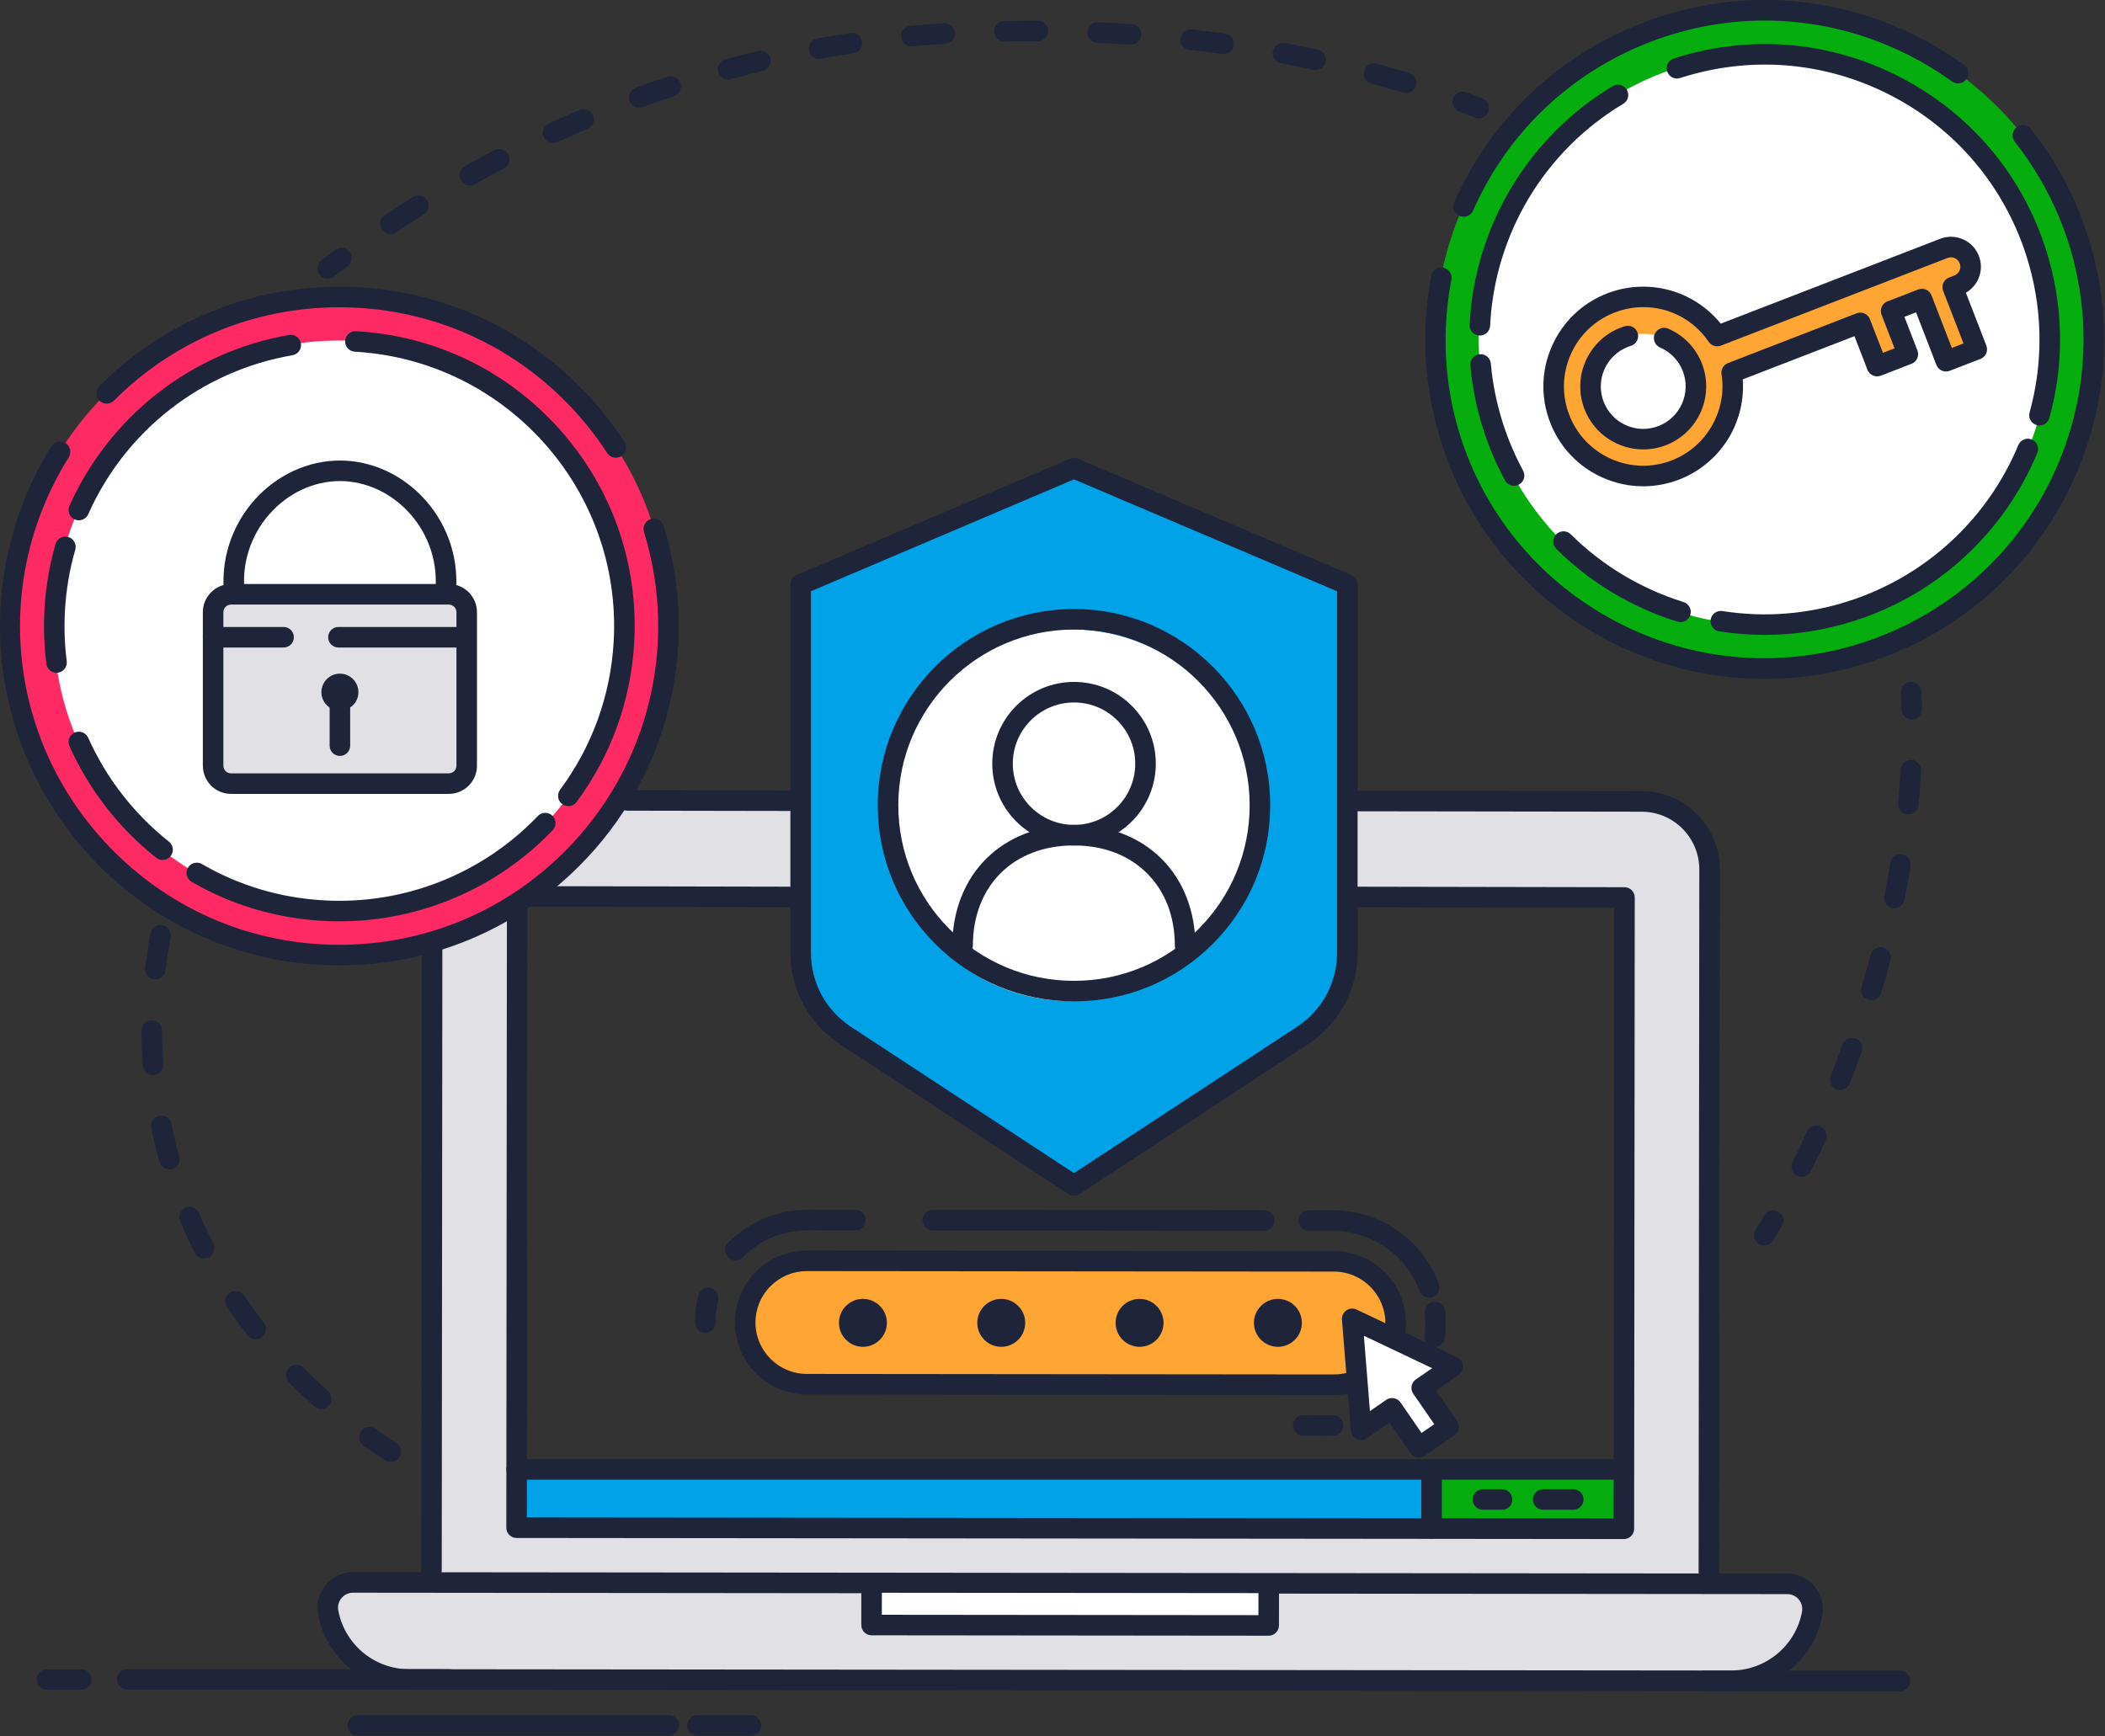 <?xml version="1.0" encoding="UTF-8" standalone="no"?>
<!DOCTYPE svg PUBLIC "-//W3C//DTD SVG 1.1//EN" "http://www.w3.org/Graphics/SVG/1.1/DTD/svg11.dtd">
<svg width="100%" height="100%" viewBox="0 0 1537 1268" version="1.1" xmlns="http://www.w3.org/2000/svg" xmlns:xlink="http://www.w3.org/1999/xlink" xml:space="preserve" xmlns:serif="http://www.serif.com/" style="fill-rule:evenodd;clip-rule:evenodd;stroke-linejoin:round;stroke-miterlimit:1.414;">
    <rect x="0" y="0" width="1537" height="1268" fill="#333333" stroke="none"/>
    <g transform="matrix(1,0,0,1,-483.432,-560.409)">
        <path d="M1791.73,1719.38L742.941,1719.38C731.369,1719.38 722.648,1729.91 724.793,1741.28C730.159,1769.72 755.004,1790.31 783.945,1790.31L1750.73,1790.31C1779.67,1790.31 1804.51,1769.72 1809.88,1741.28C1812.02,1729.91 1803.3,1719.38 1791.73,1719.38Z" style="fill:rgb(225,225,229);fill-rule:nonzero;"/>
    </g>
    <g transform="matrix(1,0,0,1,-483.432,-560.409)">
        <path d="M1122.14,1726.57L1122.14,1750.16L1412.53,1750.16L1412.53,1719.38L1122.14,1719.38L1122.14,1726.57Z" style="fill:white;fill-rule:nonzero;"/>
    </g>
    <g transform="matrix(1,0,0,1,-483.432,-560.409)">
        <path d="M1672.18,1679.24L862.493,1679.24L862.493,1217.54L1672.18,1217.54L1672.18,1679.24ZM1734.38,1196.96C1734.38,1169.53 1712.14,1147.28 1684.71,1147.28L926.204,1144.92C899.204,1176.92 921.204,1198.92 801.204,1243.92L800.288,1710.53L800.276,1734.58L1734.4,1734.58L1734.38,1710.53L1734.38,1196.96Z" style="fill:rgb(225,225,229);fill-rule:nonzero;"/>
    </g>
    <g transform="matrix(1,0,0,1,-483.432,-560.409)">
        <path d="M731.43,777.069C598.605,776.939 490.824,884.509 490.694,1017.33C490.564,1150.16 598.134,1257.94 730.959,1258.07C863.783,1258.2 971.564,1150.63 971.694,1017.8C971.824,884.981 864.254,777.2 731.43,777.069Z" style="fill:rgb(255,42,99);fill-rule:nonzero;"/>
    </g>
    <g transform="matrix(1,0,0,1,-483.432,-560.409)">
        <path d="M731.399,809.069C616.247,808.957 522.807,902.214 522.693,1017.37C522.581,1132.52 615.839,1225.96 730.99,1226.07C846.141,1226.18 939.581,1132.92 939.694,1017.77C939.807,902.622 846.55,809.182 731.399,809.069Z" style="fill:white;fill-rule:nonzero;"/>
    </g>
    <g transform="matrix(1,0,0,1,-483.432,-560.409)">
        <path d="M1685.15,584.031C1561.22,631.834 1499.52,771.046 1547.32,894.971C1595.12,1018.9 1734.33,1080.6 1858.26,1032.8C1982.18,984.999 2043.89,845.786 1996.09,721.862C1948.29,597.938 1809.07,536.229 1685.15,584.031Z" style="fill:rgb(5,174,14);fill-rule:nonzero;"/>
    </g>
    <g transform="matrix(1,0,0,1,-483.432,-560.409)">
        <path d="M1696.67,613.887C1589.23,655.329 1535.73,776.019 1577.17,883.454C1618.62,990.89 1739.31,1044.39 1846.74,1002.95C1954.18,961.503 2007.68,840.814 1966.23,733.379C1924.79,625.943 1804.1,572.445 1696.67,613.887Z" style="fill:white;fill-rule:nonzero;"/>
    </g>
    <g transform="matrix(1,0,0,1,-483.432,-560.409)">
        <path d="M1913.14,768.596C1920.54,765.732 1924.22,757.408 1921.35,750.005C1918.49,742.602 1910.17,738.922 1902.76,741.786L1737.28,805.805C1720.57,781.227 1688.58,770.457 1659.67,781.642C1626,794.669 1609.26,832.527 1622.29,866.2C1635.32,899.873 1673.17,916.61 1706.85,903.583C1736.07,892.279 1752.52,862.278 1747.85,832.538L1841.79,796.198L1854,827.765L1876.48,819.066L1864.27,787.499L1886.76,778.8L1904.32,824.204L1926.81,815.505L1909.24,770.101L1913.14,768.596Z" style="fill:rgb(255,165,52);fill-rule:nonzero;"/>
    </g>
    <g transform="matrix(1,0,0,1,-483.432,-560.409)">
        <path d="M1713.41,818.679C1707.9,811.743 1701.39,808.52 1698.53,807.287C1696.83,806.554 1685.3,801.788 1672.05,805.799C1670.81,806.172 1669.83,806.539 1669.38,806.722C1658.75,810.968 1637.87,831.938 1647.37,856.497C1655.04,876.319 1677.32,886.172 1697.15,878.503C1716.97,870.835 1726.82,848.55 1719.15,828.728C1717.09,823.397 1713.41,818.679 1713.41,818.679Z" style="fill:white;fill-rule:nonzero;"/>
    </g>
    <g transform="matrix(1,0,0,1,-483.432,-560.409)">
        <path d="M811.101,994.387L652.139,994.387C644.904,994.387 639.038,1000.25 639.038,1007.49L639.038,1119.56C639.038,1126.79 644.904,1132.66 652.139,1132.66L811.101,1132.66C818.337,1132.66 824.203,1126.79 824.203,1119.56L824.203,1007.49C824.203,1000.25 818.337,994.387 811.101,994.387Z" style="fill:rgb(225,225,229);fill-rule:nonzero;"/>
    </g>
    <g transform="matrix(1,0,0,1,-483.432,-560.409)">
        <path d="M1358.23,1239.18C1334.01,1263.35 1301.84,1276.66 1267.62,1276.66C1267.58,1276.66 1267.54,1276.66 1267.49,1276.66C1233.23,1276.63 1201.04,1263.25 1176.83,1239C1152.63,1214.75 1139.32,1182.53 1139.35,1148.27C1139.42,1077.58 1196.95,1020.13 1267.62,1020.13C1267.66,1020.13 1267.71,1020.13 1267.75,1020.13C1338.47,1020.2 1395.95,1077.79 1395.89,1148.52C1395.85,1182.78 1382.48,1214.98 1358.23,1239.18ZM1267.76,1005.13C1267.71,1005.13 1267.67,1005.13 1267.62,1005.13C1188.69,1005.13 1124.43,1069.3 1124.35,1148.25C1124.32,1186.52 1139.18,1222.51 1166.22,1249.6C1193.25,1276.68 1229.21,1291.62 1267.48,1291.66C1267.53,1291.66 1267.57,1291.66 1267.62,1291.66C1305.84,1291.66 1341.77,1276.8 1368.82,1249.8C1395.91,1222.76 1410.85,1186.8 1410.89,1148.53L1403.39,1148.53L1410.89,1148.53C1410.96,1069.54 1346.76,1005.21 1267.76,1005.13Z" style="fill:rgb(30,36,58);fill-rule:nonzero;"/>
    </g>
    <g transform="matrix(1,0,0,1,-483.432,-560.409)">
        <path d="M1267.65,1162.79C1267.64,1162.79 1267.62,1162.79 1267.61,1162.79C1242.96,1162.77 1222.92,1142.7 1222.95,1118.05C1222.96,1106.11 1227.62,1094.89 1236.07,1086.45C1244.51,1078.03 1255.72,1073.39 1267.65,1073.39C1267.66,1073.39 1267.68,1073.39 1267.69,1073.39C1279.63,1073.4 1290.85,1078.06 1299.29,1086.51C1307.72,1094.97 1312.36,1106.2 1312.35,1118.14C1312.33,1142.77 1292.28,1162.8 1267.65,1162.79ZM1267.71,1058.39C1267.69,1058.39 1267.67,1058.39 1267.65,1058.39C1251.72,1058.39 1236.75,1064.59 1225.48,1075.84C1214.19,1087.1 1207.96,1102.09 1207.95,1118.03C1207.92,1150.95 1234.67,1177.76 1267.59,1177.79C1267.61,1177.79 1267.63,1177.79 1267.65,1177.79C1300.54,1177.79 1327.32,1151.05 1327.35,1118.15C1327.37,1102.2 1321.17,1087.21 1309.91,1075.92C1298.64,1064.63 1283.65,1058.41 1267.71,1058.39Z" style="fill:rgb(30,36,58);fill-rule:nonzero;"/>
    </g>
    <g transform="matrix(1,0,0,1,-483.432,-560.409)">
        <path d="M1267.61,1162.79C1267.57,1162.79 1267.54,1162.79 1267.5,1162.79C1242.33,1162.79 1219.67,1171.5 1203.7,1187.32C1187.65,1203.21 1178.8,1225.82 1178.78,1251C1178.77,1255.14 1182.13,1258.5 1186.27,1258.5L1186.28,1258.5C1190.42,1258.5 1193.77,1255.15 1193.78,1251.01C1193.82,1207.2 1223.44,1177.79 1267.49,1177.79C1267.52,1177.79 1267.56,1177.79 1267.59,1177.79C1289.13,1177.81 1307.56,1184.83 1320.89,1198.08C1334.24,1211.35 1341.28,1229.7 1341.26,1251.15C1341.26,1255.3 1344.61,1258.66 1348.75,1258.66L1348.76,1258.66C1352.9,1258.66 1356.26,1255.31 1356.26,1251.17C1356.29,1226 1347.48,1203.37 1331.46,1187.45C1315.5,1171.57 1292.82,1162.82 1267.61,1162.79Z" style="fill:rgb(30,36,58);fill-rule:nonzero;"/>
    </g>
    <g transform="matrix(1,0,0,1,-482.432,-560.409)">
        <path d="M1068.04,987.207L1068.04,1256.17C1068.04,1280.48 1080.28,1303.16 1100.61,1316.49L1267.62,1426.06L1267.69,1426.01L1267.69,902.346L1267.62,902.314L1068.04,987.207Z" style="fill:rgb(0,162,232);fill-rule:nonzero;"/>
    </g>
    <g transform="matrix(1,0,0,1,-484.432,-560.409)">
        <path d="M1267.69,1426.01L1434.63,1316.49C1454.96,1303.16 1467.2,1280.48 1467.2,1256.17L1467.2,987.207L1267.69,902.346L1267.69,1426.01Z" style="fill:rgb(0,162,232);fill-rule:nonzero;"/>
    </g>
    <g transform="matrix(1,0,0,1,-483.432,-560.409)">
        <path d="M1265.43,1019.95C1190.44,1019.87 1129.6,1080.6 1129.52,1155.59C1129.45,1230.57 1190.18,1291.42 1265.16,1291.49C1340.14,1291.56 1400.99,1230.84 1401.06,1155.85C1401.14,1080.87 1340.41,1020.02 1265.43,1019.95Z" style="fill:white;fill-rule:nonzero;"/>
    </g>
    <g transform="matrix(1,0,0,1,-483.432,-560.409)">
        <path d="M1265.37,1073.21C1236.54,1073.19 1213.15,1096.53 1213.12,1125.36C1213.09,1154.2 1236.44,1177.59 1265.27,1177.62C1294.1,1177.65 1317.5,1154.3 1317.53,1125.47C1317.55,1096.64 1294.2,1073.24 1265.37,1073.21Z" style="fill:white;fill-rule:nonzero;"/>
    </g>
    <g transform="matrix(1,0,0,1,-483.432,-560.409)">
        <path d="M1265.27,1177.62C1217.32,1177.57 1183.99,1210.38 1183.95,1258.33L1267.34,1286.92L1345,1261.92L1346.44,1258.49C1346.48,1210.54 1313.22,1177.67 1265.27,1177.62Z" style="fill:white;fill-rule:nonzero;"/>
    </g>
    <g transform="matrix(1,0,0,1,-483.432,-560.409)">
        <path d="M1462.29,1481.51L1067.82,1481.12C1045.6,1481.1 1027.57,1499.09 1027.55,1521.31L1027.54,1530.95C1027.52,1553.17 1045.52,1571.2 1067.73,1571.23L1462.2,1571.61C1484.42,1571.63 1502.45,1553.64 1502.48,1531.42L1502.48,1521.78C1502.51,1499.56 1484.51,1481.53 1462.29,1481.51Z" style="fill:rgb(255,165,52);fill-rule:nonzero;"/>
    </g>
    <g transform="matrix(1,0,0,1,-483.432,-560.409)">
        <rect x="860.704" y="1633.42" width="667.996" height="43" style="fill:rgb(0,162,232);fill-rule:nonzero;"/>
    </g>
    <g transform="matrix(1,0,0,1,-483.432,-560.409)">
        <rect x="1528.2" y="1632.92" width="141" height="44" style="fill:rgb(5,174,14);fill-rule:nonzero;"/>
    </g>
    <g transform="matrix(1,0,0,1,-483.432,-560.409)">
        <path d="M958.603,939.463C954.644,940.682 952.424,944.88 953.643,948.838C979.131,1031.59 956.963,1121 895.792,1182.17C851.826,1226.13 793.371,1250.35 731.194,1250.35C669.017,1250.35 610.562,1226.13 566.596,1182.17C489.463,1105.03 475.922,986.663 533.666,894.312C535.862,890.8 534.795,886.173 531.283,883.976C527.771,881.781 523.143,882.848 520.948,886.36C491.737,933.077 478.917,989.147 484.849,1044.24C490.871,1100.17 516.136,1152.92 555.99,1192.77C602.789,1239.57 665.011,1265.35 731.194,1265.35C797.378,1265.35 859.6,1239.57 906.398,1192.77C971.51,1127.66 995.106,1032.5 967.978,944.423C966.759,940.464 962.561,938.243 958.603,939.463Z" style="fill:rgb(30,36,58);fill-rule:nonzero;"/>
    </g>
    <g transform="matrix(1,0,0,1,-483.432,-560.409)">
        <path d="M906.398,842.365C859.6,795.566 797.378,769.793 731.194,769.793C665.011,769.793 602.789,795.566 555.99,842.365C553.061,845.294 553.061,850.043 555.99,852.972C558.919,855.9 563.668,855.9 566.596,852.972C610.562,809.006 669.017,784.793 731.194,784.793C793.371,784.793 851.826,809.006 895.792,852.972C907.451,864.63 917.865,877.494 926.744,891.204C928.18,893.421 930.588,894.628 933.046,894.628C934.443,894.628 935.856,894.238 937.116,893.422C940.593,891.17 941.586,886.526 939.334,883.05C929.883,868.456 918.801,854.767 906.398,842.365Z" style="fill:rgb(30,36,58);fill-rule:nonzero;"/>
    </g>
    <g transform="matrix(1,0,0,1,-483.432,-560.409)">
        <path d="M694.487,805.021C659.646,811.007 626.435,825.738 598.443,847.621C570.664,869.337 548.432,897.757 534.15,929.808C532.464,933.592 534.164,938.025 537.948,939.711C538.94,940.153 539.976,940.363 540.996,940.363C543.867,940.363 546.607,938.705 547.851,935.913C575.189,874.562 630.956,831.157 697.027,819.804C701.109,819.103 703.85,815.224 703.149,811.142C702.448,807.06 698.57,804.322 694.487,805.021Z" style="fill:rgb(30,36,58);fill-rule:nonzero;"/>
    </g>
    <g transform="matrix(1,0,0,1,-483.432,-560.409)">
        <path d="M533.265,952.548C529.285,951.402 525.128,953.699 523.982,957.679C519.528,973.139 516.805,989.196 515.888,1005.4C515.138,1018.69 515.607,1032.07 517.281,1045.16C517.765,1048.95 520.992,1051.71 524.711,1051.71C525.028,1051.71 525.349,1051.69 525.672,1051.65C529.781,1051.13 532.685,1047.37 532.16,1043.26C530.602,1031.08 530.166,1018.62 530.865,1006.25C531.718,991.16 534.251,976.215 538.395,961.831C539.542,957.851 537.245,953.695 533.265,952.548Z" style="fill:rgb(30,36,58);fill-rule:nonzero;"/>
    </g>
    <g transform="matrix(1,0,0,1,-483.432,-560.409)">
        <path d="M606.796,1175.02C581.393,1154.92 561.007,1128.69 547.84,1099.17C546.152,1095.39 541.718,1093.69 537.935,1095.37C534.152,1097.06 532.453,1101.5 534.141,1105.28C548.29,1137 570.194,1165.18 597.486,1186.79C598.864,1187.88 600.505,1188.4 602.136,1188.4C604.349,1188.4 606.541,1187.43 608.022,1185.56C610.592,1182.31 610.043,1177.59 606.796,1175.02Z" style="fill:rgb(30,36,58);fill-rule:nonzero;"/>
    </g>
    <g transform="matrix(1,0,0,1,-483.432,-560.409)">
        <path d="M876.165,1156.29C835.491,1198.76 778.526,1221.22 719.875,1217.9C688.134,1216.1 658.188,1207.19 630.87,1191.39C627.284,1189.31 622.696,1190.54 620.623,1194.13C618.55,1197.71 619.775,1202.3 623.361,1204.37C652.732,1221.36 684.919,1230.95 719.028,1232.87C723.114,1233.1 727.186,1233.22 731.252,1233.22C789.92,1233.22 846.119,1209.35 886.998,1166.67C889.863,1163.68 889.76,1158.93 886.769,1156.07C883.778,1153.2 879.031,1153.3 876.165,1156.29Z" style="fill:rgb(30,36,58);fill-rule:nonzero;"/>
    </g>
    <g transform="matrix(1,0,0,1,-483.432,-560.409)">
        <path d="M743.36,802.264C739.229,802.036 735.683,805.193 735.449,809.329C735.216,813.465 738.379,817.007 742.514,817.241C852.976,823.482 937.765,918.427 931.523,1028.89C929.302,1068.21 915.769,1105.62 892.388,1137.09C889.917,1140.42 890.61,1145.12 893.935,1147.59C895.279,1148.58 896.847,1149.07 898.402,1149.07C900.694,1149.07 902.956,1148.02 904.428,1146.04C929.564,1112.21 944.112,1071.99 946.499,1029.74C949.749,972.225 930.408,916.892 892.041,873.928C853.673,830.965 800.87,805.514 743.36,802.264Z" style="fill:rgb(30,36,58);fill-rule:nonzero;"/>
    </g>
    <g transform="matrix(1,0,0,1,-483.432,-560.409)">
        <path d="M816.703,1119.56C816.703,1122.65 814.19,1125.16 811.102,1125.16L652.139,1125.16C649.051,1125.16 646.538,1122.65 646.538,1119.56L646.538,1007.49C646.538,1004.4 649.051,1001.89 652.139,1001.89L811.102,1001.89C814.19,1001.89 816.703,1004.4 816.703,1007.49L816.703,1119.56ZM811.102,986.887L652.139,986.887C640.78,986.887 631.538,996.128 631.538,1007.49L631.538,1119.56C631.538,1130.92 640.78,1140.16 652.139,1140.16L811.102,1140.16C822.461,1140.16 831.703,1130.92 831.703,1119.56L831.703,1007.49C831.703,996.128 822.461,986.887 811.102,986.887Z" style="fill:rgb(30,36,58);fill-rule:nonzero;"/>
    </g>
    <g transform="matrix(1,0,0,1,-483.432,-560.409)">
        <path d="M731.62,896.709C708.243,896.709 685.463,907.268 669.121,925.68C652.196,944.75 644.213,970.117 647.221,995.277C647.677,999.088 650.915,1001.89 654.659,1001.89C654.956,1001.89 655.257,1001.87 655.559,1001.83C659.672,1001.34 662.607,997.609 662.115,993.496C659.616,972.591 666.259,951.502 680.34,935.638C693.837,920.431 712.528,911.709 731.62,911.709C750.713,911.709 769.404,920.431 782.901,935.638C796.982,951.502 803.625,972.591 801.125,993.496C800.633,997.609 803.569,1001.34 807.682,1001.83C811.792,1002.32 815.527,999.39 816.019,995.277C819.027,970.117 811.045,944.75 794.12,925.681C777.778,907.268 754.998,896.709 731.62,896.709Z" style="fill:rgb(30,36,58);fill-rule:nonzero;"/>
    </g>
    <g transform="matrix(1,0,0,1,-483.432,-560.409)">
        <path d="M731.62,1067.35C730.8,1067.35 730.132,1066.68 730.132,1065.86C730.132,1065.04 730.8,1064.37 731.62,1064.37C732.441,1064.37 733.108,1065.04 733.108,1065.86C733.108,1066.68 732.441,1067.35 731.62,1067.35ZM731.62,1052.35C724.17,1052.35 718.108,1058.41 718.108,1065.86C718.108,1073.31 724.17,1079.37 731.62,1079.37C739.071,1079.37 745.132,1073.31 745.132,1065.86C745.132,1058.41 739.071,1052.35 731.62,1052.35Z" style="fill:rgb(30,36,58);fill-rule:nonzero;"/>
    </g>
    <g transform="matrix(1,0,0,1,-483.432,-560.409)">
        <path d="M731.62,1057.76C727.478,1057.76 724.12,1061.12 724.12,1065.26L724.12,1104.94C724.12,1109.08 727.478,1112.44 731.62,1112.44C735.762,1112.44 739.12,1109.08 739.12,1104.94L739.12,1065.26C739.12,1061.12 735.762,1057.76 731.62,1057.76Z" style="fill:rgb(30,36,58);fill-rule:nonzero;"/>
    </g>
    <g transform="matrix(1,0,0,1,-483.432,-560.409)">
        <path d="M690.507,1018.26L639.031,1018.26C634.889,1018.26 631.531,1021.62 631.531,1025.76C631.531,1029.9 634.889,1033.26 639.031,1033.26L690.507,1033.26C694.649,1033.26 698.007,1029.9 698.007,1025.76C698.007,1021.62 694.649,1018.26 690.507,1018.26Z" style="fill:rgb(30,36,58);fill-rule:nonzero;"/>
    </g>
    <g transform="matrix(1,0,0,1,-483.432,-560.409)">
        <path d="M822.058,1018.26L730.544,1018.26C726.402,1018.26 723.044,1021.62 723.044,1025.76C723.044,1029.9 726.402,1033.26 730.544,1033.26L822.058,1033.26C826.2,1033.26 829.558,1029.9 829.558,1025.76C829.558,1021.62 826.2,1018.26 822.058,1018.26Z" style="fill:rgb(30,36,58);fill-rule:nonzero;"/>
    </g>
    <g transform="matrix(1,0,0,1,-483.432,-560.409)">
        <path d="M1955.81,653.423C1952.56,655.989 1952.01,660.704 1954.57,663.956C2008.2,731.937 2019.78,823.319 1984.8,902.441C1946.39,989.325 1860.97,1041.09 1771.57,1041.09C1740.18,1041.09 1708.29,1034.71 1677.78,1021.22C1578.02,977.11 1522.68,871.599 1543.21,764.634C1543.99,760.566 1541.33,756.635 1537.26,755.854C1533.19,755.076 1529.26,757.739 1528.48,761.806C1518.09,815.915 1526.37,872.835 1551.78,922.079C1577.57,972.067 1620.17,1012.15 1671.72,1034.94C1703.79,1049.12 1737.78,1056.23 1771.82,1056.23C1802.03,1056.23 1832.29,1050.63 1861.31,1039.41C1923.03,1015.53 1971.76,969.038 1998.52,908.507C2035.76,824.288 2023.43,727.022 1966.35,654.666C1963.78,651.414 1959.07,650.857 1955.81,653.423Z" style="fill:rgb(30,36,58);fill-rule:nonzero;"/>
    </g>
    <g transform="matrix(1,0,0,1,-483.432,-560.409)">
        <path d="M1917.49,607.762C1903.41,597.561 1888.13,588.793 1872.09,581.702C1811.56,554.94 1744.23,553.353 1682.51,577.232C1620.78,601.112 1572.05,647.599 1545.29,708.131C1543.61,711.919 1545.33,716.348 1549.11,718.023C1550.1,718.459 1551.13,718.665 1552.14,718.665C1555.02,718.665 1557.77,716.998 1559.01,714.196C1584.15,657.329 1629.93,613.656 1687.92,591.222C1745.91,568.788 1809.16,570.28 1866.03,595.42C1881.11,602.086 1895.46,610.326 1908.69,619.91C1912.04,622.34 1916.73,621.59 1919.16,618.236C1921.59,614.881 1920.84,610.192 1917.49,607.762Z" style="fill:rgb(30,36,58);fill-rule:nonzero;"/>
    </g>
    <g transform="matrix(1,0,0,1,-483.432,-560.409)">
        <path d="M1660.98,623.332C1630.65,641.486 1604.99,667.207 1586.78,697.716C1568.71,727.992 1558.22,762.519 1556.47,797.564C1556.26,801.702 1559.45,805.223 1563.58,805.431C1563.71,805.437 1563.84,805.44 1563.97,805.44C1567.94,805.44 1571.25,802.324 1571.45,798.315C1574.81,731.232 1611.16,670.63 1668.68,636.203C1672.24,634.076 1673.4,629.47 1671.27,625.916C1669.14,622.361 1664.54,621.205 1660.98,623.332Z" style="fill:rgb(30,36,58);fill-rule:nonzero;"/>
    </g>
    <g transform="matrix(1,0,0,1,-483.432,-560.409)">
        <path d="M1580.99,870.041C1576.34,855.661 1573.31,840.809 1571.98,825.898C1571.62,821.773 1567.98,818.72 1563.85,819.092C1559.72,819.458 1556.68,823.1 1557.04,827.226C1558.47,843.252 1561.72,859.21 1566.71,874.656C1570.81,887.322 1576.07,899.629 1582.36,911.237C1583.72,913.744 1586.3,915.166 1588.96,915.166C1590.17,915.166 1591.39,914.874 1592.52,914.26C1596.17,912.287 1597.52,907.736 1595.55,904.093C1589.7,893.292 1584.8,881.835 1580.99,870.041Z" style="fill:rgb(30,36,58);fill-rule:nonzero;"/>
    </g>
    <g transform="matrix(1,0,0,1,-483.432,-560.409)">
        <path d="M1712.7,1000.05C1681.75,990.464 1653.27,973.356 1630.34,950.577C1627.4,947.658 1622.66,947.674 1619.74,950.612C1616.82,953.551 1616.83,958.299 1619.77,961.219C1644.41,985.697 1675.01,1004.08 1708.26,1014.38C1709,1014.61 1709.74,1014.72 1710.48,1014.72C1713.68,1014.72 1716.65,1012.65 1717.64,1009.43C1718.87,1005.48 1716.65,1001.28 1712.7,1000.05Z" style="fill:rgb(30,36,58);fill-rule:nonzero;"/>
    </g>
    <g transform="matrix(1,0,0,1,-483.432,-560.409)">
        <path d="M1966.97,881.354C1963.15,879.761 1958.76,881.57 1957.16,885.393C1934.55,939.672 1889.52,981.167 1833.63,999.238C1803.38,1009.02 1772.23,1011.5 1741.05,1006.63C1736.96,1005.99 1733.13,1008.79 1732.49,1012.88C1731.85,1016.97 1734.64,1020.81 1738.74,1021.45C1749.86,1023.19 1760.98,1024.05 1772.06,1024.05C1794.37,1024.05 1816.52,1020.53 1838.24,1013.51C1898.32,994.089 1946.71,949.494 1971.01,891.162C1972.6,887.338 1970.8,882.948 1966.97,881.354Z" style="fill:rgb(30,36,58);fill-rule:nonzero;"/>
    </g>
    <g transform="matrix(1,0,0,1,-483.432,-560.409)">
        <path d="M1870.09,616.319C1818.81,590.094 1760.38,585.409 1705.57,603.127C1701.63,604.401 1699.47,608.629 1700.74,612.571C1702.01,616.512 1706.24,618.675 1710.18,617.4C1761.18,600.913 1815.54,605.272 1863.26,629.674C1910.98,654.076 1946.34,695.599 1962.82,746.596C1974.94,784.068 1975.82,823.846 1965.37,861.631C1964.26,865.623 1966.6,869.754 1970.6,870.859C1971.26,871.044 1971.94,871.132 1972.6,871.132C1975.89,871.132 1978.9,868.953 1979.82,865.63C1991.06,825.01 1990.12,782.253 1977.1,741.982C1959.38,687.173 1921.38,642.545 1870.09,616.319Z" style="fill:rgb(30,36,58);fill-rule:nonzero;"/>
    </g>
    <g transform="matrix(1,0,0,1,-483.432,-560.409)">
        <path d="M1701.5,800.403C1697.7,798.76 1693.29,800.51 1691.64,804.312C1690,808.114 1691.75,812.529 1695.55,814.172C1703.24,817.494 1709.13,823.625 1712.16,831.434C1718.32,847.367 1710.37,865.345 1694.44,871.509C1686.72,874.494 1678.3,874.295 1670.73,870.95C1663.16,867.603 1657.35,861.51 1654.36,853.791C1648.2,837.858 1656.15,819.881 1672.08,813.717C1672.79,813.442 1673.52,813.192 1674.24,812.972C1678.2,811.763 1680.43,807.57 1679.22,803.609C1678.01,799.647 1673.82,797.416 1669.86,798.625C1668.79,798.952 1667.72,799.322 1666.67,799.727C1643.02,808.875 1631.23,835.556 1640.37,859.203C1647.42,877.415 1664.86,888.598 1683.31,888.597C1688.82,888.597 1694.42,887.601 1699.85,885.498C1723.5,876.35 1735.29,849.669 1726.15,826.022C1721.66,814.432 1712.91,805.333 1701.5,800.403Z" style="fill:rgb(30,36,58);fill-rule:nonzero;"/>
    </g>
    <g transform="matrix(1,0,0,1,-483.432,-560.409)">
        <path d="M1908.61,814.503L1893.75,776.094C1893.04,774.239 1891.61,772.745 1889.79,771.941C1887.97,771.136 1885.91,771.087 1884.05,771.806L1861.57,780.505C1857.7,781.999 1855.78,786.342 1857.28,790.205L1866.78,814.777L1858.29,818.064L1848.78,793.492C1847.29,789.629 1842.94,787.708 1839.08,789.203L1745.15,825.543C1741.85,826.817 1739.9,830.214 1740.44,833.701C1744.63,860.383 1729.36,886.831 1704.14,896.589C1689.72,902.166 1674,901.796 1659.86,895.545C1645.72,889.294 1634.86,877.911 1629.28,863.494C1623.71,849.077 1624.08,833.35 1630.33,819.211C1636.58,805.073 1647.96,794.214 1662.38,788.637C1669.27,785.97 1676.39,784.687 1683.41,784.687C1702.08,784.687 1720.03,793.772 1731.08,810.023C1733.04,812.908 1736.73,814.059 1739.99,812.8L1905.47,748.781C1907.18,748.118 1909.05,748.161 1910.73,748.905C1912.41,749.647 1913.7,750.999 1914.36,752.711C1915.02,754.423 1914.98,756.291 1914.24,757.97C1913.49,759.649 1912.14,760.938 1910.43,761.601L1906.54,763.107C1902.67,764.601 1900.75,768.945 1902.25,772.807L1917.11,811.216L1908.61,814.503ZM1902.77,741.786L1902.76,741.786L1902.77,741.786ZM1918.85,774.157C1922.87,771.857 1926.05,768.35 1927.95,764.035C1930.32,758.691 1930.46,752.748 1928.35,747.299C1926.24,741.849 1922.14,737.548 1916.79,735.185C1911.45,732.823 1905.51,732.682 1900.06,734.791L1739.89,796.755C1730.98,785.773 1718.9,777.494 1705.33,773.167C1689.58,768.148 1672.41,768.674 1656.97,774.647C1638.81,781.67 1624.48,795.343 1616.61,813.146C1608.74,830.949 1608.27,850.752 1615.29,868.906C1622.32,887.06 1635.99,901.393 1653.79,909.264C1663.23,913.434 1673.22,915.526 1683.24,915.526C1692.12,915.526 1701.02,913.88 1709.55,910.578C1725.17,904.537 1738.32,893.21 1746.58,878.681C1753.7,866.148 1756.96,851.71 1755.95,837.447L1837.5,805.899L1847,830.471C1848.5,834.334 1852.84,836.253 1856.7,834.759L1879.19,826.06C1881.05,825.343 1882.54,823.918 1883.34,822.098C1884.15,820.279 1884.2,818.215 1883.48,816.36L1873.97,791.788L1882.47,788.501L1897.33,826.91C1898.82,830.773 1903.17,832.694 1907.03,831.199L1929.51,822.5C1931.37,821.783 1932.86,820.357 1933.67,818.538C1934.47,816.719 1934.52,814.654 1933.8,812.799L1918.85,774.157Z" style="fill:rgb(30,36,58);fill-rule:nonzero;"/>
    </g>
    <g transform="matrix(1,0,0,1,-483.432,-560.409)">
        <path d="M1799.19,1737.49C1794.48,1762.3 1772.75,1780.3 1747.5,1780.3C1747.49,1780.3 1747.47,1780.3 1747.45,1780.3L782.089,1779.35C756.82,1779.32 735.096,1761.28 730.435,1736.45C729.832,1733.23 730.684,1729.95 732.772,1727.44C734.858,1724.93 737.924,1723.49 741.188,1723.49C741.191,1723.49 741.195,1723.49 741.199,1723.49L1788.45,1724.51C1791.72,1724.52 1794.79,1725.96 1796.87,1728.48C1798.95,1731 1799.8,1734.28 1799.19,1737.49ZM1788.46,1709.51L741.213,1708.49C741.204,1708.49 741.197,1708.49 741.188,1708.49C733.45,1708.49 726.178,1711.9 721.233,1717.85C716.283,1723.81 714.263,1731.6 715.692,1739.21C721.682,1771.13 749.6,1794.32 782.074,1794.35L1747.44,1795.3C1747.46,1795.3 1747.48,1795.3 1747.5,1795.3C1779.95,1795.29 1807.88,1772.17 1813.93,1740.29C1815.37,1732.68 1813.37,1724.89 1808.43,1718.92C1803.49,1712.95 1796.21,1709.52 1788.46,1709.51Z" style="fill:rgb(30,36,58);fill-rule:nonzero;"/>
    </g>
    <g transform="matrix(1,0,0,1,-483.432,-560.409)">
        <path d="M1119.82,1747.09L1409.79,1747.38L1409.81,1723.81L1119.84,1723.53L1119.82,1747.09Z" style="fill:white;fill-rule:nonzero;"/>
    </g>
    <g transform="matrix(1,0,0,1,-483.432,-560.409)">
        <path d="M1409.82,1716.31L1409.81,1716.31C1405.67,1716.31 1402.32,1719.66 1402.31,1723.8L1402.3,1739.87L1127.32,1739.6L1127.34,1723.54C1127.34,1719.39 1123.99,1716.03 1119.85,1716.03L1119.84,1716.03C1115.7,1716.03 1112.34,1719.38 1112.34,1723.52L1112.32,1747.08C1112.31,1749.07 1113.1,1750.98 1114.51,1752.39C1115.91,1753.8 1117.82,1754.59 1119.81,1754.59L1409.78,1754.88L1409.79,1754.88C1411.77,1754.88 1413.68,1754.09 1415.09,1752.68C1416.49,1751.28 1417.29,1749.37 1417.29,1747.38L1417.31,1723.82C1417.32,1719.68 1413.96,1716.32 1409.82,1716.31Z" style="fill:rgb(30,36,58);fill-rule:nonzero;"/>
    </g>
    <g transform="matrix(1,0,0,1,-483.432,-560.409)">
        <path d="M798.94,1243.08C798.937,1243.08 798.935,1243.08 798.932,1243.08C794.793,1243.08 791.436,1246.44 791.432,1250.58L790.978,1707.19C790.974,1711.33 794.329,1714.69 798.471,1714.7C798.473,1714.7 798.476,1714.7 798.478,1714.7C802.617,1714.7 805.974,1711.34 805.978,1707.2L806.432,1250.59C806.436,1246.45 803.082,1243.09 798.94,1243.08Z" style="fill:rgb(30,36,58);fill-rule:nonzero;"/>
    </g>
    <g transform="matrix(1,0,0,1,-483.432,-560.409)">
        <path d="M1059.72,1137.62L941.516,1137.41C941.511,1137.41 941.507,1137.41 941.502,1137.41C937.366,1137.41 934.01,1140.76 934.002,1144.89C933.995,1149.04 937.347,1152.4 941.489,1152.41L1059.69,1152.62L1059.7,1152.62C1063.84,1152.62 1067.2,1149.27 1067.2,1145.13C1067.21,1140.99 1063.86,1137.63 1059.72,1137.62Z" style="fill:rgb(30,36,58);fill-rule:nonzero;"/>
    </g>
    <g transform="matrix(1,0,0,1,-483.432,-560.409)">
        <path d="M1682.16,1138.15L1475.71,1137.85L1475.7,1137.85C1471.57,1137.85 1468.21,1141.21 1468.2,1145.34C1468.2,1149.49 1471.55,1152.85 1475.69,1152.85L1682.14,1153.15C1705.36,1153.17 1724.23,1172.08 1724.21,1195.29L1723.7,1708.1C1723.7,1712.24 1727.05,1715.61 1731.2,1715.61C1735.34,1715.61 1738.7,1712.26 1738.7,1708.12L1739.21,1195.31C1739.24,1163.82 1713.65,1138.18 1682.16,1138.15Z" style="fill:rgb(30,36,58);fill-rule:nonzero;"/>
    </g>
    <g transform="matrix(1,0,0,1,-483.432,-560.409)">
        <path d="M1669.59,1208.29L1473.72,1207.92C1473.71,1207.92 1473.71,1207.92 1473.7,1207.92C1469.57,1207.92 1466.21,1211.26 1466.2,1215.4C1466.2,1219.54 1469.55,1222.91 1473.69,1222.92L1662.06,1223.28L1661.63,1669.3L868.13,1668.52L868.566,1223.67C868.57,1219.53 865.215,1216.17 861.073,1216.17C861.07,1216.17 861.068,1216.17 861.065,1216.17C856.927,1216.17 853.57,1219.52 853.566,1223.66L853.123,1676.01C853.121,1678 853.909,1679.91 855.314,1681.31C856.719,1682.72 858.626,1683.51 860.615,1683.51L1669.11,1684.31L1669.12,1684.31C1673.26,1684.31 1676.62,1680.95 1676.62,1676.81L1677.07,1215.8C1677.08,1211.66 1673.73,1208.3 1669.59,1208.29Z" style="fill:rgb(30,36,58);fill-rule:nonzero;"/>
    </g>
    <g transform="matrix(1,0,0,1,-483.432,-560.409)">
        <path d="M1063.72,1207.92L872.014,1207.53C872.009,1207.53 872.004,1207.53 871.999,1207.53C867.864,1207.53 864.507,1210.88 864.499,1215.02C864.49,1219.16 867.842,1222.52 871.984,1222.53L1063.69,1222.92L1063.7,1222.92C1067.84,1222.92 1071.19,1219.57 1071.2,1215.43C1071.21,1211.29 1067.86,1207.92 1063.72,1207.92Z" style="fill:rgb(30,36,58);fill-rule:nonzero;"/>
    </g>
    <g transform="matrix(1,0,0,1,-483.432,-560.409)">
        <path d="M1483.96,1553.14C1476.86,1560.21 1467.45,1564.11 1457.43,1564.11C1457.42,1564.11 1457.4,1564.11 1457.39,1564.11L1072.56,1563.73C1051.86,1563.71 1035.03,1546.85 1035.05,1526.14C1035.06,1516.11 1038.97,1506.68 1046.07,1499.6C1053.16,1492.52 1062.58,1488.63 1072.6,1488.63C1072.61,1488.63 1072.62,1488.63 1072.64,1488.63L1457.46,1489C1478.17,1489.02 1495,1505.89 1494.98,1526.59C1494.97,1536.62 1491.05,1546.05 1483.96,1553.14ZM1457.48,1474L1072.65,1473.63C1072.63,1473.63 1072.62,1473.63 1072.6,1473.63C1058.58,1473.63 1045.4,1479.08 1035.48,1488.98C1025.54,1498.9 1020.06,1512.09 1020.05,1526.13C1020.02,1555.1 1043.57,1578.7 1072.55,1578.73L1457.38,1579.11C1457.39,1579.11 1457.41,1579.11 1457.43,1579.11C1471.45,1579.11 1484.63,1573.66 1494.55,1563.75C1504.49,1553.84 1509.97,1540.64 1509.98,1526.61C1510.01,1497.63 1486.46,1474.03 1457.48,1474Z" style="fill:rgb(30,36,58);fill-rule:nonzero;"/>
    </g>
    <g transform="matrix(1,0,0,1,-483.432,-560.409)">
        <path d="M1456.74,1593.88L1435.01,1593.86L1435,1593.86C1430.86,1593.86 1427.5,1597.22 1427.5,1601.36C1427.5,1605.5 1430.85,1608.86 1434.99,1608.86L1456.72,1608.88L1456.73,1608.88C1460.87,1608.88 1464.23,1605.53 1464.23,1601.39C1464.23,1597.25 1460.88,1593.89 1456.74,1593.88Z" style="fill:rgb(30,36,58);fill-rule:nonzero;"/>
    </g>
    <g transform="matrix(1,0,0,1,-483.432,-560.409)">
        <path d="M1530.41,1511.05C1526.29,1511.49 1523.31,1515.18 1523.75,1519.3C1524,1521.71 1524.13,1524.18 1524.13,1526.62C1524.13,1529.57 1523.93,1532.54 1523.55,1535.44C1523.01,1539.54 1525.9,1543.31 1530.01,1543.85C1530.34,1543.9 1530.67,1543.92 1531,1543.92C1534.7,1543.92 1537.93,1541.17 1538.42,1537.4C1538.89,1533.85 1539.13,1530.23 1539.13,1526.64C1539.13,1523.65 1538.98,1520.65 1538.66,1517.7C1538.22,1513.59 1534.52,1510.61 1530.41,1511.05Z" style="fill:rgb(30,36,58);fill-rule:nonzero;"/>
    </g>
    <g transform="matrix(1,0,0,1,-483.432,-560.409)">
        <path d="M1456.88,1444.22L1439.01,1444.21L1439,1444.21C1434.86,1444.21 1431.5,1447.56 1431.5,1451.7C1431.5,1455.84 1434.85,1459.2 1438.99,1459.21L1456.87,1459.22C1484.88,1459.25 1510.23,1476.91 1519.96,1503.16C1521.08,1506.18 1523.94,1508.06 1526.99,1508.06C1527.86,1508.06 1528.74,1507.9 1529.6,1507.59C1533.48,1506.15 1535.46,1501.83 1534.02,1497.95C1522.13,1465.85 1491.13,1444.26 1456.88,1444.22Z" style="fill:rgb(30,36,58);fill-rule:nonzero;"/>
    </g>
    <g transform="matrix(1,0,0,1,-483.432,-560.409)">
        <path d="M1406.52,1444.18L1164.51,1443.94L1164.5,1443.94C1160.36,1443.94 1157,1447.29 1157,1451.43C1157,1455.57 1160.35,1458.93 1164.49,1458.94L1406.51,1459.18C1410.65,1459.18 1414.01,1455.82 1414.01,1451.68C1414.02,1447.54 1410.66,1444.18 1406.52,1444.18Z" style="fill:rgb(30,36,58);fill-rule:nonzero;"/>
    </g>
    <g transform="matrix(1,0,0,1,-483.432,-560.409)">
        <path d="M1108.01,1443.88L1073.31,1443.85C1051.29,1443.82 1030.63,1452.37 1015.07,1467.91C1012.14,1470.83 1012.13,1475.58 1015.06,1478.51C1016.52,1479.98 1018.44,1480.71 1020.37,1480.71C1022.28,1480.71 1024.2,1479.98 1025.66,1478.52C1038.38,1465.83 1055.26,1458.85 1073.22,1458.85C1073.25,1458.85 1073.27,1458.85 1073.29,1458.85L1107.99,1458.88L1108,1458.88C1112.14,1458.88 1115.5,1455.53 1115.5,1451.39C1115.5,1447.25 1112.15,1443.89 1108.01,1443.88Z" style="fill:rgb(30,36,58);fill-rule:nonzero;"/>
    </g>
    <g transform="matrix(1,0,0,1,-483.432,-560.409)">
        <path d="M1002.33,1501.02C998.306,1500.03 994.247,1502.5 993.261,1506.52C991.699,1512.89 990.903,1519.48 990.897,1526.1C990.893,1530.24 994.247,1533.6 998.389,1533.61C998.392,1533.61 998.394,1533.61 998.397,1533.61C1002.54,1533.61 1005.89,1530.25 1005.9,1526.11C1005.9,1520.69 1006.55,1515.3 1007.83,1510.09C1008.82,1506.07 1006.35,1502.01 1002.33,1501.02Z" style="fill:rgb(30,36,58);fill-rule:nonzero;"/>
    </g>
    <g transform="matrix(1,0,0,1,-483.432,-560.409)">
        <path d="M1113.51,1516.42C1107.99,1516.42 1103.51,1520.89 1103.51,1526.42C1103.51,1531.94 1107.99,1536.42 1113.51,1536.42C1119.04,1536.42 1123.51,1531.94 1123.51,1526.42C1123.51,1520.89 1119.04,1516.42 1113.51,1516.42Z" style="fill:rgb(30,36,58);fill-rule:nonzero;"/>
    </g>
    <g transform="matrix(1,0,0,1,-483.432,-560.409)">
        <path d="M1113.51,1528.92C1112.14,1528.92 1111.01,1527.79 1111.01,1526.42C1111.01,1525.04 1112.14,1523.92 1113.51,1523.92C1114.89,1523.92 1116.01,1525.04 1116.01,1526.42C1116.01,1527.79 1114.89,1528.92 1113.51,1528.92ZM1113.51,1508.92C1103.86,1508.92 1096.01,1516.77 1096.01,1526.42C1096.01,1536.07 1103.86,1543.92 1113.51,1543.92C1123.16,1543.92 1131.01,1536.07 1131.01,1526.42C1131.01,1516.77 1123.16,1508.92 1113.51,1508.92Z" style="fill:rgb(30,36,58);fill-rule:nonzero;"/>
    </g>
    <g transform="matrix(1,0,0,1,-483.432,-560.409)">
        <path d="M1214.51,1516.42C1208.99,1516.42 1204.51,1520.89 1204.51,1526.42C1204.51,1531.94 1208.99,1536.42 1214.51,1536.42C1220.04,1536.42 1224.51,1531.94 1224.51,1526.42C1224.51,1520.89 1220.04,1516.42 1214.51,1516.42Z" style="fill:rgb(30,36,58);fill-rule:nonzero;"/>
    </g>
    <g transform="matrix(1,0,0,1,-483.432,-560.409)">
        <path d="M1214.51,1528.92C1213.14,1528.92 1212.01,1527.79 1212.01,1526.42C1212.01,1525.04 1213.14,1523.92 1214.51,1523.92C1215.89,1523.92 1217.01,1525.04 1217.01,1526.42C1217.01,1527.79 1215.89,1528.92 1214.51,1528.92ZM1214.51,1508.92C1204.86,1508.92 1197.01,1516.77 1197.01,1526.42C1197.01,1536.07 1204.86,1543.92 1214.51,1543.92C1224.16,1543.92 1232.01,1536.07 1232.01,1526.42C1232.01,1516.77 1224.16,1508.92 1214.51,1508.92Z" style="fill:rgb(30,36,58);fill-rule:nonzero;"/>
    </g>
    <g transform="matrix(1,0,0,1,-483.432,-560.409)">
        <path d="M1315.51,1516.42C1309.99,1516.42 1305.51,1520.89 1305.51,1526.42C1305.51,1531.94 1309.99,1536.42 1315.51,1536.42C1321.04,1536.42 1325.51,1531.94 1325.51,1526.42C1325.51,1520.89 1321.04,1516.42 1315.51,1516.42Z" style="fill:rgb(30,36,58);fill-rule:nonzero;"/>
    </g>
    <g transform="matrix(1,0,0,1,-483.432,-560.409)">
        <path d="M1315.51,1528.92C1314.14,1528.92 1313.01,1527.79 1313.01,1526.42C1313.01,1525.04 1314.14,1523.92 1315.51,1523.92C1316.89,1523.92 1318.01,1525.04 1318.01,1526.42C1318.01,1527.79 1316.89,1528.92 1315.51,1528.92ZM1315.51,1508.92C1305.86,1508.92 1298.01,1516.77 1298.01,1526.42C1298.01,1536.07 1305.86,1543.92 1315.51,1543.92C1325.16,1543.92 1333.01,1536.07 1333.01,1526.42C1333.01,1516.77 1325.16,1508.92 1315.51,1508.92Z" style="fill:rgb(30,36,58);fill-rule:nonzero;"/>
    </g>
    <g transform="matrix(1,0,0,1,-483.432,-560.409)">
        <path d="M1416.51,1516.42C1410.99,1516.42 1406.51,1520.89 1406.51,1526.42C1406.51,1531.94 1410.99,1536.42 1416.51,1536.42C1422.04,1536.42 1426.51,1531.94 1426.51,1526.42C1426.51,1520.89 1422.04,1516.42 1416.51,1516.42Z" style="fill:rgb(30,36,58);fill-rule:nonzero;"/>
    </g>
    <g transform="matrix(1,0,0,1,-483.432,-560.409)">
        <path d="M1416.51,1528.92C1415.14,1528.92 1414.01,1527.79 1414.01,1526.42C1414.01,1525.04 1415.14,1523.92 1416.51,1523.92C1417.89,1523.92 1419.01,1525.04 1419.01,1526.42C1419.01,1527.79 1417.89,1528.92 1416.51,1528.92ZM1416.51,1508.92C1406.86,1508.92 1399.01,1516.77 1399.01,1526.42C1399.01,1536.07 1406.86,1543.92 1416.51,1543.92C1426.16,1543.92 1434.01,1536.07 1434.01,1526.42C1434.01,1516.77 1426.16,1508.92 1416.51,1508.92Z" style="fill:rgb(30,36,58);fill-rule:nonzero;"/>
    </g>
    <g transform="matrix(1,0,0,1,-483.432,-560.409)">
        <path d="M1668.7,1625.92L860.704,1625.92C856.562,1625.92 853.204,1629.27 853.204,1633.42C853.204,1637.56 856.562,1640.92 860.704,1640.92L1668.7,1640.92C1672.85,1640.92 1676.2,1637.56 1676.2,1633.42C1676.2,1629.27 1672.85,1625.92 1668.7,1625.92Z" style="fill:rgb(30,36,58);fill-rule:nonzero;"/>
    </g>
    <g transform="matrix(1,0,0,1,-483.432,-560.409)">
        <path d="M1528.7,1625.92C1524.56,1625.92 1521.2,1629.27 1521.2,1633.42L1521.2,1676.42C1521.2,1680.56 1524.56,1683.92 1528.7,1683.92C1532.85,1683.92 1536.2,1680.56 1536.2,1676.42L1536.2,1633.42C1536.2,1629.27 1532.85,1625.92 1528.7,1625.92Z" style="fill:rgb(30,36,58);fill-rule:nonzero;"/>
    </g>
    <g transform="matrix(1,0,0,1,-483.432,-560.409)">
        <path d="M1580.2,1647.92L1566.2,1647.92C1562.06,1647.92 1558.7,1651.27 1558.7,1655.42C1558.7,1659.56 1562.06,1662.92 1566.2,1662.92L1580.2,1662.92C1584.35,1662.92 1587.7,1659.56 1587.7,1655.42C1587.7,1651.27 1584.35,1647.92 1580.2,1647.92Z" style="fill:rgb(30,36,58);fill-rule:nonzero;"/>
    </g>
    <g transform="matrix(1,0,0,1,-483.432,-560.409)">
        <path d="M1632.2,1647.92L1610.2,1647.92C1606.06,1647.92 1602.7,1651.27 1602.7,1655.42C1602.7,1659.56 1606.06,1662.92 1610.2,1662.92L1632.2,1662.92C1636.35,1662.92 1639.7,1659.56 1639.7,1655.42C1639.7,1651.27 1636.35,1647.92 1632.2,1647.92Z" style="fill:rgb(30,36,58);fill-rule:nonzero;"/>
    </g>
    <g transform="matrix(1,0,0,1,-483.432,-560.409)">
        <path d="M1358.23,1239.18C1334.01,1263.35 1301.84,1276.66 1267.62,1276.66C1267.58,1276.66 1267.54,1276.66 1267.49,1276.66C1233.23,1276.63 1201.04,1263.25 1176.83,1239C1152.63,1214.75 1139.32,1182.53 1139.35,1148.27C1139.42,1077.58 1196.95,1020.13 1267.62,1020.13C1267.66,1020.13 1267.71,1020.13 1267.75,1020.13C1338.47,1020.2 1395.95,1077.79 1395.89,1148.52C1395.85,1182.78 1382.48,1214.98 1358.23,1239.18ZM1267.76,1005.13C1267.71,1005.13 1267.67,1005.13 1267.62,1005.13C1188.69,1005.13 1124.43,1069.3 1124.35,1148.25C1124.32,1186.52 1139.18,1222.51 1166.22,1249.6C1193.25,1276.68 1229.21,1291.62 1267.48,1291.66C1267.53,1291.66 1267.57,1291.66 1267.62,1291.66C1305.84,1291.66 1341.77,1276.8 1368.82,1249.8C1395.91,1222.76 1410.85,1186.8 1410.89,1148.53L1403.39,1148.53L1410.89,1148.53C1410.96,1069.54 1346.76,1005.21 1267.76,1005.13Z" style="fill:rgb(30,36,58);fill-rule:nonzero;"/>
    </g>
    <g transform="matrix(1,0,0,1,-483.432,-560.409)">
        <path d="M1267.65,1162.79C1267.64,1162.79 1267.62,1162.79 1267.61,1162.79C1242.96,1162.77 1222.92,1142.7 1222.95,1118.05C1222.96,1106.11 1227.62,1094.89 1236.07,1086.45C1244.51,1078.03 1255.72,1073.39 1267.65,1073.39C1267.66,1073.39 1267.68,1073.39 1267.69,1073.39C1279.63,1073.4 1290.85,1078.06 1299.29,1086.51C1307.72,1094.97 1312.36,1106.2 1312.35,1118.14C1312.33,1142.77 1292.28,1162.8 1267.65,1162.79ZM1267.71,1058.39C1267.69,1058.39 1267.67,1058.39 1267.65,1058.39C1251.72,1058.39 1236.75,1064.59 1225.48,1075.84C1214.19,1087.1 1207.96,1102.09 1207.95,1118.03C1207.92,1150.95 1234.67,1177.76 1267.59,1177.79C1267.61,1177.79 1267.63,1177.79 1267.65,1177.79C1300.54,1177.79 1327.32,1151.05 1327.35,1118.15C1327.37,1102.2 1321.17,1087.21 1309.91,1075.92C1298.64,1064.63 1283.65,1058.41 1267.71,1058.39Z" style="fill:rgb(30,36,58);fill-rule:nonzero;"/>
    </g>
    <g transform="matrix(1,0,0,1,-483.432,-560.409)">
        <path d="M1267.61,1162.79C1267.57,1162.79 1267.54,1162.79 1267.5,1162.79C1242.33,1162.79 1219.67,1171.5 1203.7,1187.32C1187.65,1203.21 1178.8,1225.82 1178.78,1251C1178.77,1255.14 1182.13,1258.5 1186.27,1258.5L1186.28,1258.5C1190.42,1258.5 1193.77,1255.15 1193.78,1251.01C1193.82,1207.2 1223.44,1177.79 1267.49,1177.79C1267.52,1177.79 1267.56,1177.79 1267.59,1177.79C1289.13,1177.81 1307.56,1184.83 1320.89,1198.08C1334.24,1211.35 1341.28,1229.7 1341.26,1251.15C1341.26,1255.3 1344.61,1258.66 1348.75,1258.66L1348.76,1258.66C1352.9,1258.66 1356.26,1255.31 1356.26,1251.17C1356.29,1226 1347.48,1203.37 1331.46,1187.45C1315.5,1171.57 1292.82,1162.82 1267.61,1162.79Z" style="fill:rgb(30,36,58);fill-rule:nonzero;"/>
    </g>
    <g transform="matrix(1,0,0,1,-483.432,-560.409)">
        <path d="M1459.7,1256.17C1459.7,1278.03 1448.79,1298.23 1430.52,1310.22L1267.62,1417.09L1104.72,1310.22C1086.45,1298.23 1075.54,1278.03 1075.54,1256.17L1075.54,992.167L1267.62,910.464L1459.7,992.167L1459.7,1256.17ZM1470.14,980.305L1270.55,895.412C1268.68,894.614 1266.56,894.614 1264.68,895.412L1065.1,980.305C1062.33,981.482 1060.54,984.199 1060.54,987.207L1060.54,1256.17C1060.54,1283.1 1073.98,1307.99 1096.49,1322.76L1263.51,1432.33C1264.75,1433.15 1266.19,1433.56 1267.62,1433.56C1269.05,1433.56 1270.48,1433.15 1271.73,1432.33L1438.75,1322.76C1461.26,1307.99 1474.7,1283.1 1474.7,1256.17L1474.7,987.207C1474.7,984.199 1472.91,981.482 1470.14,980.305Z" style="fill:rgb(30,36,58);fill-rule:nonzero;"/>
    </g>
    <g transform="matrix(1,0,0,1,-483.432,-560.409)">
        <path d="M1470.77,1523.5L1477.28,1604.43L1499.88,1588.84L1519.49,1617.27L1541.12,1602.36L1521.51,1573.92L1544.11,1558.33L1470.77,1523.5Z" style="fill:white;fill-rule:nonzero;"/>
    </g>
    <g transform="matrix(1,0,0,1,-483.432,-560.409)">
        <path d="M1521.41,1606.84L1506.05,1584.58C1504.92,1582.94 1503.19,1581.82 1501.23,1581.46C1500.78,1581.38 1500.33,1581.34 1499.88,1581.34C1498.37,1581.34 1496.88,1581.79 1495.62,1582.66L1483.71,1590.88L1479.29,1535.85L1529.15,1559.53L1517.25,1567.74C1513.84,1570.1 1512.98,1574.77 1515.33,1578.18L1530.69,1600.44L1521.41,1606.84ZM1547.32,1551.55L1473.99,1516.73C1471.57,1515.58 1468.72,1515.81 1466.51,1517.33C1464.31,1518.85 1463.08,1521.43 1463.29,1524.1L1469.8,1605.03C1470.02,1607.7 1471.64,1610.05 1474.06,1611.2C1476.48,1612.35 1479.33,1612.12 1481.54,1610.6L1497.96,1599.27L1513.32,1621.53C1514.45,1623.17 1516.18,1624.29 1518.14,1624.65C1518.59,1624.73 1519.04,1624.77 1519.49,1624.77C1521.01,1624.77 1522.49,1624.32 1523.75,1623.45L1545.38,1608.53C1548.79,1606.18 1549.65,1601.51 1547.3,1598.1L1531.94,1575.83L1548.37,1564.5C1550.57,1562.98 1551.8,1560.4 1551.58,1557.73C1551.37,1555.06 1549.74,1552.7 1547.32,1551.55Z" style="fill:rgb(30,36,58);fill-rule:nonzero;"/>
    </g>
    <g transform="matrix(1,0,0,1,-483.432,-560.409)">
        <path d="M1565.9,632.349C1562.01,630.817 1558.04,629.295 1554.1,627.824C1550.21,626.378 1545.89,628.351 1544.45,632.233C1543,636.114 1544.98,640.433 1548.86,641.879C1552.72,643.318 1556.6,644.806 1560.4,646.303C1561.3,646.66 1562.23,646.828 1563.15,646.828C1566.14,646.828 1568.96,645.027 1570.13,642.077C1571.64,638.223 1569.75,633.868 1565.9,632.349Z" style="fill:rgb(30,36,58);fill-rule:nonzero;"/>
    </g>
    <g transform="matrix(1,0,0,1,-483.432,-560.409)">
        <path d="M970.812,616.431C963.099,618.984 955.3,621.695 947.633,624.489C943.741,625.907 941.735,630.211 943.153,634.103C944.263,637.148 947.138,639.037 950.201,639.037C951.053,639.037 951.921,638.891 952.768,638.582C960.296,635.839 967.953,633.178 975.525,630.671C979.458,629.37 981.59,625.127 980.289,621.195C978.988,617.262 974.745,615.128 970.812,616.431Z" style="fill:rgb(30,36,58);fill-rule:nonzero;"/>
    </g>
    <g transform="matrix(1,0,0,1,-483.432,-560.409)">
        <path d="M1036.89,597.621C1028.98,599.513 1020.98,601.556 1013.11,603.693C1009.11,604.779 1006.75,608.9 1007.84,612.897C1008.74,616.236 1011.77,618.433 1015.07,618.433C1015.72,618.433 1016.38,618.348 1017.04,618.169C1024.76,616.071 1032.62,614.066 1040.38,612.21C1044.41,611.247 1046.89,607.201 1045.93,603.172C1044.96,599.143 1040.92,596.658 1036.89,597.621Z" style="fill:rgb(30,36,58);fill-rule:nonzero;"/>
    </g>
    <g transform="matrix(1,0,0,1,-483.432,-560.409)">
        <path d="M844.488,670.101C837.288,673.869 830.03,677.798 822.917,681.779C819.302,683.801 818.011,688.371 820.033,691.986C821.408,694.442 823.958,695.825 826.585,695.825C827.825,695.825 829.082,695.517 830.241,694.869C837.233,690.956 844.367,687.095 851.443,683.391C855.113,681.47 856.531,676.938 854.611,673.268C852.69,669.598 848.158,668.181 844.488,670.101Z" style="fill:rgb(30,36,58);fill-rule:nonzero;"/>
    </g>
    <g transform="matrix(1,0,0,1,-483.432,-560.409)">
        <path d="M1104.34,584.544C1096.3,585.745 1088.15,587.09 1080.13,588.543C1076.05,589.281 1073.34,593.183 1074.08,597.26C1074.74,600.884 1077.9,603.425 1081.45,603.425C1081.9,603.425 1082.35,603.385 1082.8,603.303C1090.67,601.878 1098.66,600.558 1106.56,599.38C1110.65,598.769 1113.48,594.952 1112.87,590.855C1112.26,586.759 1108.44,583.937 1104.34,584.544Z" style="fill:rgb(30,36,58);fill-rule:nonzero;"/>
    </g>
    <g transform="matrix(1,0,0,1,-483.432,-560.409)">
        <path d="M906.552,640.701C899.082,643.879 891.533,647.22 884.117,650.63C880.354,652.36 878.706,656.814 880.437,660.577C881.7,663.326 884.416,664.946 887.255,664.946C888.304,664.946 889.369,664.724 890.384,664.258C897.67,660.908 905.085,657.626 912.424,654.504C916.236,652.882 918.011,648.478 916.39,644.666C914.769,640.855 910.365,639.078 906.552,640.701Z" style="fill:rgb(30,36,58);fill-rule:nonzero;"/>
    </g>
    <g transform="matrix(1,0,0,1,-483.432,-560.409)">
        <path d="M784.939,704.287C778.049,708.605 771.117,713.082 764.336,717.594C760.888,719.889 759.953,724.545 762.247,727.993C763.692,730.164 766.072,731.339 768.498,731.339C769.926,731.339 771.369,730.932 772.646,730.082C779.314,725.645 786.129,721.243 792.904,716.997C796.414,714.798 797.476,710.17 795.277,706.66C793.077,703.149 788.448,702.087 784.939,704.287Z" style="fill:rgb(30,36,58);fill-rule:nonzero;"/>
    </g>
    <g transform="matrix(1,0,0,1,-483.432,-560.409)">
        <path d="M1378,584.919C1369.99,583.834 1361.8,582.829 1353.68,581.933C1349.56,581.471 1345.85,584.448 1345.4,588.565C1344.94,592.682 1347.91,596.388 1352.03,596.842C1360.04,597.725 1368.1,598.715 1375.98,599.783C1376.33,599.829 1376.67,599.852 1377,599.852C1380.7,599.852 1383.91,597.12 1384.42,593.357C1384.98,589.253 1382.1,585.474 1378,584.919Z" style="fill:rgb(30,36,58);fill-rule:nonzero;"/>
    </g>
    <g transform="matrix(1,0,0,1,-483.432,-560.409)">
        <path d="M1445.63,596.613C1437.73,594.935 1429.64,593.333 1421.57,591.852C1417.5,591.098 1413.59,593.8 1412.84,597.873C1412.09,601.948 1414.79,605.857 1418.86,606.605C1426.79,608.062 1434.75,609.637 1442.51,611.286C1443.04,611.397 1443.56,611.451 1444.08,611.451C1447.55,611.451 1450.66,609.035 1451.41,605.508C1452.27,601.457 1449.68,597.474 1445.63,596.613Z" style="fill:rgb(30,36,58);fill-rule:nonzero;"/>
    </g>
    <g transform="matrix(1,0,0,1,-483.432,-560.409)">
        <path d="M1512.19,613.687C1504.45,611.338 1496.51,609.065 1488.58,606.93C1484.58,605.854 1480.46,608.223 1479.39,612.223C1478.31,616.223 1480.68,620.338 1484.68,621.414C1492.46,623.508 1500.25,625.737 1507.83,628.04C1508.55,628.261 1509.29,628.366 1510.01,628.366C1513.23,628.366 1516.2,626.28 1517.18,623.043C1518.39,619.08 1516.15,614.891 1512.19,613.687Z" style="fill:rgb(30,36,58);fill-rule:nonzero;"/>
    </g>
    <g transform="matrix(1,0,0,1,-483.432,-560.409)">
        <path d="M1309.76,578.034C1301.69,577.488 1293.46,577.025 1285.31,576.658C1281.18,576.484 1277.66,579.676 1277.48,583.814C1277.29,587.952 1280.49,591.457 1284.63,591.643C1292.67,592.005 1300.79,592.461 1308.75,592.999C1308.92,593.011 1309.09,593.017 1309.26,593.017C1313.17,593.017 1316.47,589.983 1316.73,586.023C1317.01,581.89 1313.89,578.313 1309.76,578.034Z" style="fill:rgb(30,36,58);fill-rule:nonzero;"/>
    </g>
    <g transform="matrix(1,0,0,1,-483.432,-560.409)">
        <path d="M1172.7,577.423C1164.2,577.939 1155.97,578.556 1148.22,579.256C1144.1,579.629 1141.06,583.276 1141.43,587.401C1141.78,591.297 1145.05,594.226 1148.89,594.226C1149.12,594.226 1149.34,594.216 1149.57,594.196C1157.18,593.509 1165.26,592.903 1173.61,592.396C1177.74,592.144 1180.89,588.589 1180.64,584.454C1180.39,580.32 1176.83,577.182 1172.7,577.423Z" style="fill:rgb(30,36,58);fill-rule:nonzero;"/>
    </g>
    <g transform="matrix(1,0,0,1,-483.432,-560.409)">
        <path d="M1241.24,575.564C1239.46,575.556 1237.69,575.552 1235.94,575.552C1229.56,575.552 1223.1,575.608 1216.76,575.72C1212.62,575.792 1209.32,579.209 1209.39,583.35C1209.46,587.447 1212.81,590.719 1216.89,590.719C1216.93,590.719 1216.98,590.718 1217.02,590.718C1223.28,590.607 1229.64,590.552 1235.94,590.552C1237.67,590.552 1239.41,590.556 1241.17,590.564C1241.18,590.564 1241.2,590.564 1241.21,590.564C1245.33,590.564 1248.69,587.229 1248.71,583.099C1248.73,578.957 1245.38,575.584 1241.24,575.564Z" style="fill:rgb(30,36,58);fill-rule:nonzero;"/>
    </g>
    <g transform="matrix(1,0,0,1,-483.432,-560.409)">
        <path d="M728.256,742.893C724.922,745.353 721.528,747.893 718.169,750.442C714.869,752.946 714.225,757.651 716.729,760.951C718.204,762.894 720.443,763.917 722.708,763.917C724.288,763.917 725.882,763.419 727.237,762.39C730.542,759.882 733.881,757.383 737.161,754.963C740.494,752.504 741.203,747.808 738.744,744.475C736.284,741.142 731.589,740.432 728.256,742.893Z" style="fill:rgb(30,36,58);fill-rule:nonzero;"/>
    </g>
    <g transform="matrix(1,0,0,1,-483.432,-560.409)">
        <path d="M1781.85,1445.19C1778.26,1443.12 1773.68,1444.35 1771.61,1447.94C1768.35,1453.59 1766.14,1457.16 1765.34,1458.44C1763.15,1461.95 1764.21,1466.58 1767.73,1468.77C1768.96,1469.55 1770.34,1469.92 1771.7,1469.92C1774.19,1469.92 1776.64,1468.67 1778.06,1466.39C1778.9,1465.05 1781.22,1461.29 1784.6,1455.43C1786.67,1451.84 1785.44,1447.26 1781.85,1445.19Z" style="fill:rgb(30,36,58);fill-rule:nonzero;"/>
    </g>
    <g transform="matrix(1,0,0,1,-483.432,-560.409)">
        <path d="M1838.36,1318.67C1834.46,1317.27 1830.16,1319.29 1828.76,1323.19C1826,1330.83 1823.09,1338.56 1820.09,1346.16C1818.57,1350.01 1820.47,1354.37 1824.32,1355.88C1825.22,1356.24 1826.15,1356.41 1827.07,1356.41C1830.06,1356.41 1832.89,1354.61 1834.05,1351.66C1837.1,1343.92 1840.06,1336.05 1842.87,1328.27C1844.27,1324.38 1842.25,1320.08 1838.36,1318.67Z" style="fill:rgb(30,36,58);fill-rule:nonzero;"/>
    </g>
    <g transform="matrix(1,0,0,1,-483.432,-560.409)">
        <path d="M1812.75,1383.12C1808.98,1381.4 1804.53,1383.06 1802.81,1386.83C1799.41,1394.3 1795.87,1401.76 1792.29,1409.01C1790.46,1412.73 1791.99,1417.22 1795.7,1419.06C1796.77,1419.58 1797.9,1419.83 1799.01,1419.83C1801.78,1419.83 1804.44,1418.3 1805.74,1415.65C1809.39,1408.26 1812.99,1400.66 1816.46,1393.06C1818.18,1389.29 1816.52,1384.84 1812.75,1383.12Z" style="fill:rgb(30,36,58);fill-rule:nonzero;"/>
    </g>
    <g transform="matrix(1,0,0,1,-483.432,-560.409)">
        <path d="M1872.32,1184.38C1868.23,1183.72 1864.37,1186.48 1863.7,1190.57C1862.39,1198.53 1860.91,1206.64 1859.3,1214.67C1858.48,1218.73 1861.11,1222.68 1865.17,1223.5C1865.67,1223.6 1866.17,1223.65 1866.66,1223.65C1870.16,1223.65 1873.29,1221.19 1874,1217.63C1875.65,1209.43 1877.17,1201.14 1878.5,1193C1879.18,1188.91 1876.41,1185.06 1872.32,1184.38Z" style="fill:rgb(30,36,58);fill-rule:nonzero;"/>
    </g>
    <g transform="matrix(1,0,0,1,-483.432,-560.409)">
        <path d="M1858.44,1252.31C1854.44,1251.25 1850.33,1253.63 1849.27,1257.64C1847.2,1265.45 1844.95,1273.4 1842.6,1281.24C1841.41,1285.21 1843.67,1289.39 1847.63,1290.58C1848.35,1290.79 1849.08,1290.9 1849.79,1290.9C1853.02,1290.9 1856,1288.8 1856.97,1285.55C1859.37,1277.55 1861.65,1269.45 1863.77,1261.48C1864.83,1257.48 1862.45,1253.37 1858.44,1252.31Z" style="fill:rgb(30,36,58);fill-rule:nonzero;"/>
    </g>
    <g transform="matrix(1,0,0,1,-483.432,-560.409)">
        <path d="M1879.06,1115.4C1874.92,1115.18 1871.39,1118.35 1871.17,1122.49C1870.74,1130.53 1870.13,1138.73 1869.36,1146.88C1868.97,1151 1872,1154.66 1876.13,1155.05C1876.37,1155.07 1876.6,1155.08 1876.84,1155.08C1880.66,1155.08 1883.93,1152.17 1884.3,1148.29C1885.08,1139.94 1885.71,1131.53 1886.15,1123.28C1886.37,1119.15 1883.19,1115.62 1879.06,1115.4Z" style="fill:rgb(30,36,58);fill-rule:nonzero;"/>
    </g>
    <g transform="matrix(1,0,0,1,-483.432,-560.409)">
        <path d="M1878.51,1058.4C1874.37,1058.6 1871.18,1062.11 1871.37,1066.25C1871.57,1070.32 1871.72,1074.47 1871.82,1078.57C1871.92,1082.65 1875.26,1085.88 1879.31,1085.88C1879.38,1085.88 1879.44,1085.88 1879.5,1085.88C1883.64,1085.78 1886.92,1082.34 1886.81,1078.2C1886.71,1073.98 1886.56,1069.72 1886.36,1065.53C1886.16,1061.4 1882.64,1058.23 1878.51,1058.4Z" style="fill:rgb(30,36,58);fill-rule:nonzero;"/>
    </g>
    <g transform="matrix(1,0,0,1,-483.432,-560.409)">
        <path d="M628.819,1446.38C627.204,1442.57 622.803,1440.79 618.988,1442.4C615.174,1444.01 613.391,1448.41 615.005,1452.23C618.302,1460.02 621.93,1467.8 625.79,1475.37C627.116,1477.96 629.747,1479.46 632.477,1479.46C633.624,1479.46 634.788,1479.19 635.879,1478.64C639.569,1476.75 641.034,1472.24 639.151,1468.55C635.453,1461.3 631.977,1453.84 628.819,1446.38Z" style="fill:rgb(30,36,58);fill-rule:nonzero;"/>
    </g>
    <g transform="matrix(1,0,0,1,-483.432,-560.409)">
        <path d="M595.999,1275.57C596.303,1275.6 596.604,1275.62 596.903,1275.62C600.645,1275.62 603.882,1272.82 604.34,1269.02C605.307,1260.97 606.563,1252.82 608.073,1244.8C608.84,1240.73 606.162,1236.81 602.091,1236.05C598.02,1235.28 594.099,1237.96 593.333,1242.03C591.761,1250.37 590.454,1258.85 589.447,1267.23C588.953,1271.34 591.886,1275.07 595.999,1275.57Z" style="fill:rgb(30,36,58);fill-rule:nonzero;"/>
    </g>
    <g transform="matrix(1,0,0,1,-483.432,-560.409)">
        <path d="M595.728,1345.48C599.859,1345.18 602.967,1341.59 602.668,1337.45C602.083,1329.38 601.776,1321.15 601.754,1313C601.743,1308.86 598.388,1305.52 594.255,1305.52C594.248,1305.52 594.241,1305.52 594.234,1305.52C590.092,1305.53 586.743,1308.9 586.754,1313.04C586.777,1321.53 587.098,1330.11 587.707,1338.54C587.992,1342.48 591.283,1345.5 595.179,1345.5C595.361,1345.5 595.544,1345.49 595.728,1345.48Z" style="fill:rgb(30,36,58);fill-rule:nonzero;"/>
    </g>
    <g transform="matrix(1,0,0,1,-483.432,-560.409)">
        <path d="M614.326,1404.85L613.938,1403.44C611.925,1396.08 610.136,1388.55 608.622,1381.06C607.801,1377 603.843,1374.38 599.783,1375.2C595.723,1376.02 593.098,1379.98 593.92,1384.04C595.501,1391.85 597.368,1399.71 599.469,1407.4L599.874,1408.87C600.797,1412.18 603.811,1414.36 607.096,1414.36C607.761,1414.36 608.437,1414.27 609.109,1414.08C613.1,1412.97 615.436,1408.84 614.326,1404.85Z" style="fill:rgb(30,36,58);fill-rule:nonzero;"/>
    </g>
    <g transform="matrix(1,0,0,1,-483.432,-560.409)">
        <path d="M772.738,1614.09C767.501,1610.75 762.513,1607.39 757.487,1603.83C754.109,1601.43 749.427,1602.22 747.03,1605.6C744.632,1608.98 745.427,1613.66 748.805,1616.06C754.033,1619.77 759.222,1623.26 764.668,1626.74C765.918,1627.54 767.315,1627.92 768.696,1627.92C771.171,1627.92 773.595,1626.69 775.025,1624.45C777.253,1620.96 776.229,1616.32 772.738,1614.09Z" style="fill:rgb(30,36,58);fill-rule:nonzero;"/>
    </g>
    <g transform="matrix(1,0,0,1,-483.432,-560.409)">
        <path d="M722.975,1576.26C716.887,1570.82 710.905,1565.12 705.195,1559.34C702.285,1556.39 697.536,1556.36 694.589,1559.27C691.641,1562.18 691.611,1566.93 694.522,1569.88C700.448,1575.88 706.656,1581.79 712.975,1587.44C714.406,1588.72 716.192,1589.35 717.972,1589.35C720.032,1589.35 722.083,1588.51 723.565,1586.85C726.326,1583.76 726.062,1579.02 722.975,1576.26Z" style="fill:rgb(30,36,58);fill-rule:nonzero;"/>
    </g>
    <g transform="matrix(1,0,0,1,-483.432,-560.409)">
        <path d="M661.594,1506.43C659.266,1503.01 654.601,1502.12 651.176,1504.45C647.75,1506.77 646.86,1511.44 649.188,1514.87C653.92,1521.83 658.978,1528.76 664.22,1535.46C665.699,1537.36 667.905,1538.34 670.134,1538.34C671.749,1538.34 673.377,1537.82 674.749,1536.75C678.011,1534.2 678.588,1529.49 676.036,1526.22C670.999,1519.78 666.14,1513.12 661.594,1506.43Z" style="fill:rgb(30,36,58);fill-rule:nonzero;"/>
    </g>
    <g transform="matrix(1,0,0,1,-483.432,-560.409)">
        <path d="M971.703,1812.92L744.703,1812.92C740.561,1812.92 737.203,1816.27 737.203,1820.42C737.203,1824.56 740.561,1827.92 744.703,1827.92L971.703,1827.92C975.845,1827.92 979.203,1824.56 979.203,1820.42C979.203,1816.27 975.845,1812.92 971.703,1812.92Z" style="fill:rgb(30,36,58);fill-rule:nonzero;"/>
    </g>
    <g transform="matrix(1,0,0,1,-483.432,-560.409)">
        <path d="M1031.7,1812.92L992.703,1812.92C988.561,1812.92 985.203,1816.27 985.203,1820.42C985.203,1824.56 988.561,1827.92 992.703,1827.92L1031.7,1827.92C1035.84,1827.92 1039.2,1824.56 1039.2,1820.42C1039.2,1816.27 1035.84,1812.92 1031.7,1812.92Z" style="fill:rgb(30,36,58);fill-rule:nonzero;"/>
    </g>
    <g transform="matrix(1,0,0,1,-483.432,-560.409)">
        <path d="M811.667,1779.3L576.37,1779.3C572.228,1779.3 568.87,1782.65 568.87,1786.8C568.87,1790.94 572.228,1794.3 576.37,1794.3L811.667,1794.3C815.809,1794.3 819.167,1790.94 819.167,1786.8C819.167,1782.65 815.809,1779.3 811.667,1779.3Z" style="fill:rgb(30,36,58);fill-rule:nonzero;"/>
    </g>
    <g transform="matrix(1,0,0,1,-483.432,-560.409)">
        <path d="M542.703,1779.42L517.703,1779.42C513.56,1779.42 510.203,1782.77 510.203,1786.92C510.203,1791.06 513.56,1794.42 517.703,1794.42L542.703,1794.42C546.845,1794.42 550.203,1791.06 550.203,1786.92C550.203,1782.77 546.845,1779.42 542.703,1779.42Z" style="fill:rgb(30,36,58);fill-rule:nonzero;"/>
    </g>
    <g transform="matrix(1,0,0,1,-483.432,-560.409)">
        <path d="M1870.7,1780.42L1727.7,1780.42C1723.56,1780.42 1720.2,1783.77 1720.2,1787.92C1720.2,1792.06 1723.56,1795.42 1727.7,1795.42L1870.7,1795.42C1874.84,1795.42 1878.2,1792.06 1878.2,1787.92C1878.2,1783.77 1874.84,1780.42 1870.7,1780.42Z" style="fill:rgb(30,36,58);fill-rule:nonzero;"/>
    </g>
</svg>
